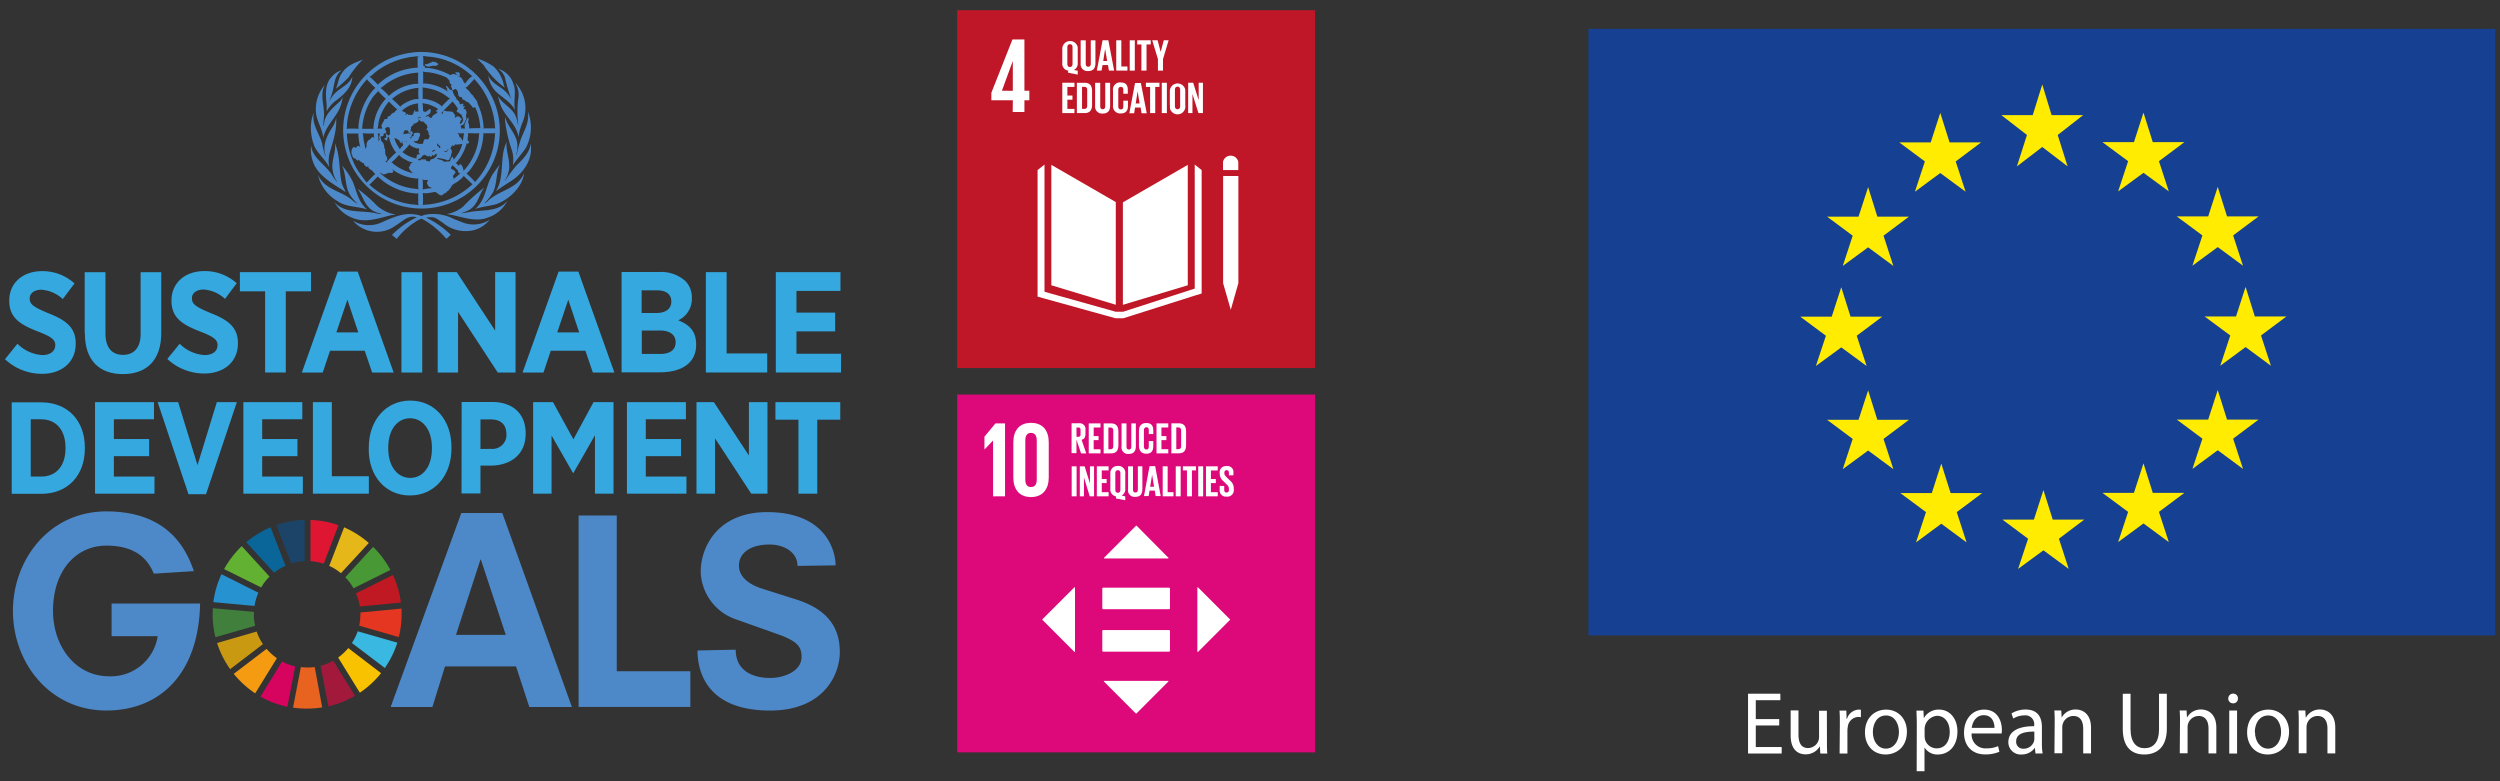 <svg xmlns="http://www.w3.org/2000/svg" viewBox="0 0 640 200"><rect x="0" y="0" width="640" height="200" fill="#333333" stroke="none"/><defs><style>.cls-1{fill:#c01728;}.cls-2{fill:#fff;}.cls-3{fill:#dd0879;}.cls-4{fill:#35a8e0;}.cls-5{fill:#4d89c8;}.cls-6{fill:#62b133;}.cls-7{fill:#e6b719;}.cls-8{fill:#c11923;}.cls-9{fill:#489835;}.cls-10{fill:#417f3c;}.cls-11{fill:#f8c200;}.cls-12{fill:#e43620;}.cls-13{fill:#f49b12;}.cls-14{fill:#2792d0;}.cls-15{fill:#a2193c;}.cls-16{fill:#39b8e1;}.cls-17{fill:#e8631f;}.cls-18{fill:#df1631;}.cls-19{fill:#d6035f;}.cls-20{fill:#1b4468;}.cls-21{fill:#c99911;}.cls-22{fill:#0a6599;}.cls-23{fill:#164193;}.cls-24{fill:#ffec00;}.cls-25{fill:none;}</style></defs><title>unesco_european_union</title><g id="Capa_2" data-name="Capa 2"><g id="Capa_1-2" data-name="Capa 1"><rect class="cls-1" x="245.05" y="2.61" width="91.6" height="91.61"/><polygon class="cls-2" points="285.64 51.73 269.14 42.2 269.14 73.03 285.64 78.02 285.64 51.73"/><polygon class="cls-2" points="287.46 51.8 287.46 78.03 304.07 73.03 304.07 42.2 287.46 51.8"/><polygon class="cls-2" points="313.61 72.5 313.12 72.5 315.08 79.31 317.02 72.5 316.54 72.5 317.02 72.5 317.02 45.06 316.54 45.06 316.06 45.06 315.54 45.06 314.57 45.06 314.09 45.06 313.61 45.06 313.12 45.06 313.12 72.5 313.61 72.5"/><polygon class="cls-2" points="307.62 43.53 305.85 42.13 305.85 73.88 287.51 79.81 286.66 79.81 286.49 79.81 285.64 79.81 267.39 74.69 267.39 42.13 265.62 43.53 265.62 75.94 285.56 81.47 286.49 81.47 286.66 81.47 287.59 81.47 305.99 75.63 307.62 75.14 307.62 43.53"/><path class="cls-2" d="M317,41.43a2,2,0,0,0-2.37-1.54,2,2,0,0,0-1.54,1.54h0v2.11H317Z"/><path class="cls-2" d="M256.49,23.22l2.79-7.61h0v7.64Zm2.76,5.45h3v-3h1.26V23.22h-1.26V10.11h-3.07l-5.39,13.63v1.92h5.5Z"/><path class="cls-2" d="M274.57,16.35V12.12c0-.47-.2-.8-.67-.8s-.66.33-.66.8v4.23c0,.46.2.8.66.8s.67-.34.67-.8m-1.13,2.26v-.53a1.79,1.79,0,0,1-1.49-2V12.33a2,2,0,0,1,3.95-.24v4a1.85,1.85,0,0,1-1,1.83l1,.18v1Z"/><path class="cls-2" d="M280.43,10.32v5.87c0,1.21-.52,2-1.85,2a1.74,1.74,0,0,1-1.93-1.53v-.05a1.77,1.77,0,0,1,0-.46V10.32h1.3v6c0,.46.19.76.64.76s.65-.3.65-.76v-6Z"/><path class="cls-2" d="M282.43,15.61h1l-.52-3.11h0Zm-1.64,2.46,1.47-7.76h1.48l1.48,7.76h-1.34l-.24-1.42h-1.38L282,18.07Z"/><polygon class="cls-2" points="285.76 10.31 287.06 10.31 287.06 17.02 288.62 17.02 288.62 18.07 285.76 18.07 285.76 10.31"/><rect class="cls-2" x="289.21" y="10.32" width="1.3" height="7.76"/><polygon class="cls-2" points="291.12 10.31 294.59 10.31 294.59 11.38 293.51 11.38 293.51 18.07 292.2 18.07 292.2 11.38 291.12 11.38 291.12 10.31"/><polygon class="cls-2" points="297.73 15.13 297.73 18.07 296.43 18.07 296.43 15.13 294.97 10.31 296.34 10.31 297.13 13.27 297.14 13.27 297.93 10.31 299.17 10.31 297.73 15.13"/><polygon class="cls-2" points="271.95 21.18 275.06 21.18 275.06 22.25 273.25 22.25 273.25 24.46 274.55 24.46 274.55 25.52 273.25 25.52 273.25 27.88 275.06 27.88 275.06 28.95 271.95 28.95 271.95 21.18"/><path class="cls-2" d="M277.57,27.88c.54,0,.75-.32.75-.79V23a.67.67,0,0,0-.57-.77H277v5.63Zm2-4.61v3.59c0,1.19-.49,2.09-1.89,2.09h-2V21.19h2c1.4,0,1.89.88,1.89,2.08"/><path class="cls-2" d="M284.19,21.19v5.87c0,1.2-.52,2-1.84,2a1.77,1.77,0,0,1-2-1.53,1.69,1.69,0,0,1,0-.45V21.19h1.31v6c0,.46.18.77.64.77s.64-.31.64-.77v-6Z"/><path class="cls-2" d="M284.93,26.94V23.19a1.82,1.82,0,0,1,1.54-2.08h0a1.41,1.41,0,0,1,.41,0c1.44,0,1.84.8,1.84,1.94V24h-1.15V23c0-.48-.16-.76-.63-.76s-.66.34-.66.81v4.16c0,.47.19.8.66.8s.63-.3.63-.75V25.77h1.19v1.34c0,1.1-.46,1.93-1.84,1.93a1.84,1.84,0,0,1-2-1.67v0a2.67,2.67,0,0,1,0-.4"/><path class="cls-2" d="M290.74,26.49h1l-.51-3.11h0ZM289.11,29l1.46-7.76h1.49L293.57,29h-1.33L292,27.53h-1.43L290.34,29Z"/><polygon class="cls-2" points="293.35 21.18 296.82 21.18 296.82 22.25 295.74 22.25 295.74 28.95 294.43 28.95 294.43 22.25 293.35 22.25 293.35 21.18"/><rect class="cls-2" x="297.42" y="21.19" width="1.3" height="7.76"/><path class="cls-2" d="M302.12,27.15V23c0-.47-.2-.81-.67-.81s-.67.34-.67.81v4.16c0,.47.21.8.67.8s.67-.33.67-.8m-2.64-.21V23.19a2,2,0,0,1,3.95-.23v4a2,2,0,0,1-3.91.82,2.27,2.27,0,0,1,0-.58V27"/><polygon class="cls-2" points="305.27 24.07 305.27 28.95 304.17 28.95 304.17 21.18 305.45 21.18 306.86 25.64 306.86 21.18 307.95 21.18 307.95 28.95 306.8 28.95 305.27 24.07"/><rect class="cls-3" x="245.05" y="101" width="91.61" height="91.61"/><path class="cls-2" d="M275.57,109.44H276a.53.53,0,0,1,.62.44.54.54,0,0,1,0,.18v1.14a.53.53,0,0,1-.45.62h0a.43.43,0,0,1-.16,0h-.42Zm0,3.1,1.18,3.53h1.33l-1.2-3.49c.72-.17,1-.66,1-1.49v-1a1.5,1.5,0,0,0-1.25-1.73h0a1.24,1.24,0,0,0-.47,0h-1.84V116h1.26Z"/><polygon class="cls-2" points="281.73 115.02 279.98 115.02 279.98 112.67 281.23 112.67 281.23 111.64 279.98 111.64 279.98 109.44 281.73 109.44 281.73 108.39 278.72 108.39 278.72 116.06 281.73 116.06 281.73 115.02"/><path class="cls-2" d="M285,114.23c0,.47-.2.79-.72.79h-.53v-5.58h.53c.52,0,.72.32.72.77Zm-.57-5.84h-1.89v7.68h1.94c1.35,0,1.83-.88,1.83-2.06v-3.56c0-1.19-.48-2.06-1.83-2.06"/><path class="cls-2" d="M288.38,108.39h-1.26v5.81a1.7,1.7,0,0,0,1.38,2l.06,0a1.62,1.62,0,0,0,.44,0c1.28,0,1.78-.77,1.78-2v-5.81h-1.16v5.93c0,.46-.17.76-.62.76s-.62-.3-.62-.76Z"/><path class="cls-2" d="M291.57,110.37v3.72c0,1.19.56,2.07,1.88,2.07s1.79-.81,1.79-1.92v-1.32h-1.15v1.42c0,.45-.16.74-.61.74s-.64-.33-.64-.79v-4.12c0-.47.18-.8.64-.8s.61.27.61.75v1h1.15v-.91c0-1.13-.39-1.92-1.79-1.92s-1.88.87-1.88,2.07"/><polygon class="cls-2" points="296.07 116.06 299.08 116.06 299.08 115 297.33 115 297.33 112.67 298.59 112.67 298.59 111.64 297.33 111.64 297.33 109.44 299.08 109.44 299.08 108.39 296.07 108.39 296.07 116.06"/><path class="cls-2" d="M302.38,110.21v4c0,.47-.2.78-.72.78h-.53v-5.57h.53c.52,0,.72.32.72.77m-2.51-1.82v7.68h1.95c1.35,0,1.82-.88,1.82-2.06v-3.56c0-1.19-.47-2.06-1.82-2.06Z"/><rect class="cls-2" x="274.35" y="119.38" width="1.26" height="7.68"/><polygon class="cls-2" points="280.08 119.38 279.03 119.38 279.03 123.78 277.67 119.38 276.43 119.38 276.43 127.06 277.49 127.06 277.49 122.23 278.97 127.06 280.08 127.06 280.08 119.38"/><polygon class="cls-2" points="283.8 120.42 283.8 119.38 280.79 119.38 280.79 127.06 283.8 127.06 283.8 126 282.05 126 282.05 123.67 283.3 123.67 283.3 122.63 282.05 122.63 282.05 120.42 283.8 120.42"/><path class="cls-2" d="M286.82,125.35c0,.46-.2.8-.65.8s-.65-.34-.65-.8v-4.19c0-.47.2-.79.65-.79s.65.32.65.79Zm-.65-6.06a1.8,1.8,0,0,0-1.92,1.68,2.54,2.54,0,0,0,0,.39v3.72a1.78,1.78,0,0,0,1.44,2v.53l2.38.45v-1l-.93-.19a1.85,1.85,0,0,0,.93-1.81v-3.72a1.8,1.8,0,0,0-1.53-2.06,2.41,2.41,0,0,0-.38,0"/><path class="cls-2" d="M288.79,119.38v5.81a1.7,1.7,0,0,0,1.38,2l.06,0a1.62,1.62,0,0,0,.44,0c1.29,0,1.78-.77,1.78-2v-5.81h-1.16v5.94c0,.45-.17.76-.62.76s-.62-.31-.62-.76v-5.94Z"/><path class="cls-2" d="M294.44,124.61l.5-3.09h0l.5,3.09Zm-.16-5.25L292.86,127h1.2l.22-1.4h1.34l.23,1.4h1.29l-1.42-7.68Z"/><polygon class="cls-2" points="297.65 119.38 297.65 127.06 300.42 127.06 300.42 126 298.92 126 298.92 119.38 297.65 119.38"/><rect class="cls-2" x="300.99" y="119.38" width="1.26" height="7.68"/><polygon class="cls-2" points="305.14 127.06 305.14 120.42 306.18 120.42 306.18 119.38 302.82 119.38 302.82 120.42 303.86 120.42 303.86 127.06 305.14 127.06"/><rect class="cls-2" x="306.75" y="119.38" width="1.26" height="7.69"/><polygon class="cls-2" points="311.74 126 309.99 126 309.99 123.67 311.25 123.67 311.25 122.63 309.99 122.63 309.99 120.44 311.74 120.44 311.74 119.38 308.73 119.38 308.73 127.06 311.74 127.06 311.74 126"/><path class="cls-2" d="M312.24,124.38v1a1.59,1.59,0,0,0,1.39,1.75h0a2.54,2.54,0,0,0,.39,0,1.64,1.64,0,0,0,1.83-1.43h0a1.15,1.15,0,0,0,0-.37V125a2.56,2.56,0,0,0-1-2l-.81-.81c-.36-.37-.6-.61-.6-1V121a.59.59,0,0,1,.48-.64H314q.6,0,.6.66v.67h1.15v-.63a1.52,1.52,0,0,0-1.28-1.74h0a1.24,1.24,0,0,0-.47,0,1.59,1.59,0,0,0-1.76,1.41,2.53,2.53,0,0,0,0,.28v.26a2.61,2.61,0,0,0,1.05,2l.74.76a1.37,1.37,0,0,1,.57,1.09v.29c0,.41-.18.68-.58.68s-.62-.25-.62-.68v-1Z"/><polygon class="cls-2" points="254.22 112.78 254.22 127.06 257.29 127.06 257.29 108.39 254.84 108.39 252.02 111.78 252.02 115.06 252.04 115.06 254.2 112.78 254.22 112.78"/><path class="cls-2" d="M262.48,122.75v-10c0-1.13.41-1.93,1.45-1.93s1.48.8,1.48,1.93v10c0,1.13-.4,1.93-1.48,1.93s-1.45-.8-1.45-1.93m6-.5v-9c0-2.92-1.42-5-4.55-5s-4.52,2.12-4.52,5v9c0,2.89,1.43,5,4.52,5s4.55-2.15,4.55-5"/><path class="cls-2" d="M299.32,161.29H282.38a.21.21,0,0,0-.19.2v5.12a.22.22,0,0,0,.19.21h16.94a.21.21,0,0,0,.19-.21h0v-5.1a.19.19,0,0,0-.19-.2"/><path class="cls-2" d="M299.32,150.45H282.38a.22.22,0,0,0-.19.21v5.09a.22.22,0,0,0,.19.21h16.94a.21.21,0,0,0,.19-.21h0v-5.09a.21.21,0,0,0-.19-.21"/><path class="cls-2" d="M299.08,142.76,291,134.61a.13.13,0,0,0-.2,0h0l-8.13,8.14a.16.16,0,0,0,0,.21l.07,0H299a.15.15,0,0,0,.15-.15.11.11,0,0,0-.05-.09"/><path class="cls-2" d="M306.72,166.86l8.13-8.14a.13.13,0,0,0,0-.19h0l-8.13-8.14a.13.13,0,0,0-.2,0,.17.17,0,0,0,0,.1v16.27a.15.15,0,0,0,.14.14h.1"/><path class="cls-2" d="M282.62,174.49l8.13,8.14a.15.15,0,0,0,.2,0h0l8.13-8.14a.13.13,0,0,0,0-.19h0a.09.09,0,0,0-.1,0H282.72a.15.15,0,0,0-.14.15.14.14,0,0,0,0,.09"/><path class="cls-2" d="M275,150.39l-8.13,8.13a.13.13,0,0,0,0,.18v0h0l8.13,8.14a.15.15,0,0,0,.2,0,.09.09,0,0,0,0-.1V150.49a.14.14,0,0,0-.14-.14h-.1"/><path class="cls-4" d="M7.87,107.34V122h2.7c3.69,0,6.2-2.57,6.2-7.23v-.16c0-4.65-2.51-7.27-6.2-7.27ZM3,103h7.55c6.79,0,11.17,4.69,11.17,11.55v.3c0,6.86-4.38,11.57-11.17,11.57H3Z"/><polygon class="cls-4" points="24.33 102.95 39.42 102.95 39.42 107.33 29.15 107.33 29.15 112.39 38.18 112.39 38.18 116.78 29.15 116.78 29.15 122 39.55 122 39.55 126.38 24.33 126.38 24.33 102.95"/><polygon class="cls-4" points="40.36 102.95 45.61 102.95 50.56 119.08 55.51 102.95 60.63 102.95 52.74 126.52 48.25 126.52 40.36 102.95"/><polygon class="cls-4" points="62.3 102.95 77.39 102.95 77.39 107.33 67.12 107.33 67.12 112.39 76.15 112.39 76.15 116.78 67.12 116.78 67.12 122 77.53 122 77.53 126.38 62.3 126.38 62.3 102.95"/><polygon class="cls-4" points="80.1 102.95 84.95 102.95 84.95 121.92 94.42 121.92 94.42 126.38 80.1 126.38 80.1 102.95"/><path class="cls-4" d="M110.57,114.81v-.2c0-4.61-2.34-7.53-5.59-7.53s-5.59,2.88-5.59,7.5v.23c0,4.62,2.38,7.53,5.63,7.53s5.55-2.87,5.55-7.49m-16.16.1v-.4c0-7,4.42-12,10.61-12s10.55,4.9,10.55,11.89v.4c0,7-4.42,12-10.61,12S94.39,122,94.39,115"/><path class="cls-4" d="M125.74,114.91a3.58,3.58,0,0,0,3.9-3.22,4.68,4.68,0,0,0,0-.53h0c0-2.45-1.41-3.79-4-3.79H123v7.57Zm-7.56-12H126c5.26,0,8.57,3,8.57,8V111c0,5.39-3.85,8.1-8.77,8.2H123v7.12h-4.85Z"/><polygon class="cls-4" points="136.48 102.95 141.57 102.95 146.79 112.47 151.94 102.95 157.06 102.95 157.06 126.38 152.31 126.38 152.31 111.42 146.79 121.09 146.69 121.09 141.2 111.5 141.2 126.38 136.48 126.38 136.48 102.95"/><polygon class="cls-4" points="160.5 102.95 175.59 102.95 175.59 107.33 165.32 107.33 165.32 112.39 174.35 112.39 174.35 116.78 165.32 116.78 165.32 122 175.73 122 175.73 126.38 160.5 126.38 160.5 102.95"/><polygon class="cls-4" points="178.3 102.95 182.75 102.95 191.72 116.61 191.72 102.95 196.47 102.95 196.47 126.38 192.32 126.38 183.05 112.22 183.05 126.38 178.3 126.38 178.3 102.95"/><polygon class="cls-4" points="204.4 107.44 198.51 107.44 198.51 102.95 215.11 102.95 215.11 107.44 209.22 107.44 209.22 126.38 204.4 126.38 204.4 107.44"/><path class="cls-4" d="M1.31,91.92,4.47,88a9.87,9.87,0,0,0,6.38,2.9c2,0,3.3-1,3.3-2.53h0c0-1.28-.73-2.09-4.4-3.49C5.2,83.11,2.37,81.39,2.37,77v-.07c0-4.48,3.45-7.52,8.41-7.52a12.15,12.15,0,0,1,8.29,3.15l-3,4a8.93,8.93,0,0,0-5.47-2.39c-1.83,0-3,.92-3,2.24h0c0,1.47.88,2.16,4.88,3.82,4.48,1.76,6.9,3.66,6.9,7.67V88c0,4.77-3.63,7.7-8.63,7.7a13.86,13.86,0,0,1-9.5-3.77"/><path class="cls-4" d="M21.68,85.38V69.68H27V85.42c0,3.63,1.72,5.43,4.47,5.43S36,89.09,36,85.53V69.68h5.28V85.27c0,7.09-3.89,10.5-9.83,10.5s-9.72-3.45-9.72-10.39"/><path class="cls-4" d="M42.81,91.92,46,88a9.87,9.87,0,0,0,6.38,2.9c2.06,0,3.31-1,3.31-2.53h0c0-1.28-.74-2.09-4.41-3.49-4.55-1.76-7.38-3.48-7.38-7.89v-.07c0-4.48,3.45-7.52,8.41-7.52a12.16,12.16,0,0,1,8.29,3.11l-3,4a8.93,8.93,0,0,0-5.47-2.39c-1.83,0-3,.92-3,2.24h0c0,1.47.88,2.16,4.88,3.82,4.48,1.76,6.9,3.66,6.9,7.67v.07c0,4.77-3.63,7.7-8.63,7.7a13.86,13.86,0,0,1-9.5-3.77"/><polygon class="cls-4" points="67.87 74.58 61.41 74.58 61.41 69.67 79.62 69.67 79.62 74.58 73.16 74.58 73.16 95.36 67.87 95.36 67.87 74.58"/><path class="cls-4" d="M91.72,85.09l-2.79-8.37-2.82,8.37ZM86.47,69.53h5.1l9.21,25.84H95.27l-1.9-5.58H84.49l-1.87,5.58H77.27Z"/><rect class="cls-4" x="102.77" y="69.68" width="5.32" height="25.69"/><polygon class="cls-4" points="112.05 69.67 116.93 69.67 126.76 84.64 126.76 69.67 131.98 69.67 131.98 95.36 127.42 95.36 117.26 79.83 117.26 95.36 112.05 95.36 112.05 69.67"/><path class="cls-4" d="M148.27,85.09l-2.79-8.37-2.83,8.37ZM143,69.53h5.06l9.22,25.84h-5.51l-1.91-5.58H141l-1.87,5.58h-5.36Z"/><path class="cls-4" d="M169,84.61H164.3v6h4.77c2.39,0,3.89-1,3.89-3h0c0-1.83-1.36-3-4-3m2.9-7.41c0-1.87-1.32-2.87-3.6-2.87h-4v5.8H168c2.35,0,3.85-1,3.85-2.9Zm-12.73-7.56h9.54a9.28,9.28,0,0,1,6.71,2.24,5.88,5.88,0,0,1,1.73,4.36v.11A6,6,0,0,1,173.62,82c2.75,1.06,4.59,2.75,4.59,6.13v.18c0,4.62-3.71,7-9.29,7h-9.79Z"/><polygon class="cls-4" points="180.7 69.67 186.02 69.67 186.02 90.48 196.41 90.48 196.41 95.36 180.7 95.36 180.7 69.67"/><polygon class="cls-4" points="198.61 69.67 215.16 69.67 215.16 74.47 203.89 74.47 203.89 80.03 213.8 80.03 213.8 84.83 203.89 84.83 203.89 90.56 215.31 90.56 215.31 95.36 198.61 95.36 198.61 69.67"/><path class="cls-5" d="M108.07,45.81l.15.22a20.35,20.35,0,0,1,0,2.47,14,14,0,0,1,2.4-.34,1,1,0,0,1-.44-.26c-.47,0-.69-.52-.84-.89s.11-.49.22-.72c-.2-.41-.82-.11-1.18-.26-.1-.08-.17-.2-.31-.22m-11.4-.7v.12l-2.1,2.07a20.31,20.31,0,0,0,10.64,5,14.76,14.76,0,0,1,2,.24l-.15-.24V49.61l.1-.14-.31.08a15.85,15.85,0,0,1-10.19-4.4m22.16,0,0-.24a5.18,5.18,0,0,1-1.36,1.32c-.65.65-1.71.79-2,1.73-.35.32-.47.82-1,1-.18.49-.69.46-1,.8-.83.75-1.37-.47-2.13-.63l-1.53.28a5.1,5.1,0,0,1-1.56,0,20.57,20.57,0,0,1,0,3.14l.19-.12a19.39,19.39,0,0,0,12.53-5.27Zm-18.44-1.86c.06.24.38.39.29.68s-.52.28-.8.28c-.57-.09-1,.33-1.53.39s-.66-.44-1.11-.39a15.81,15.81,0,0,0,9.67,4.14l.28.19-.12-.34V45.61l-.24.1a11.56,11.56,0,0,1-6.44-2.41m-.07-.08a.53.53,0,0,1-.24-.31Zm-.32-.43v0Zm16-.38-.07-.19a1.89,1.89,0,0,1-.45.57c0,.16,0,.4.14.51.4.13.92.39,1,.85-.16.44-1,.84-.48,1.32.17.24-.24.33-.17.53l.14-.19a14.12,14.12,0,0,0,1.78-1.48H118c-.12,0-.27.08-.41,0a.64.64,0,0,1-.33-.67Zm-13.81-2.8a15.75,15.75,0,0,1-2,2c.31,0,.48.36.74.51A12.65,12.65,0,0,0,106,44.4l-.45-.19c-.36-.41-.87-.89-.89-1.46.36-.12.32-.52.44-.79a2,2,0,0,1,1-.58c-1,.42-1.89-.33-2.73-.72a4.21,4.21,0,0,1-1.21-1m9.64-.28c-.31,0-.47.24-.7.43s-.42-.3-.65-.19l.1.09a.23.23,0,0,1,0,.29c-.34.31-.5-.15-.82-.12V40c0,.07,0,.18-.12.14-.2-.33-.61-.21-.81-.5a.27.27,0,0,0-.34.1c-.09.1-.39,0-.31.24-.24.09-.28.36-.46.52-.3,0-.44.3-.73.29,0,.06,0,.16.09.17a1.06,1.06,0,0,0,.58.07c.3-.48.79-.08,1.21-.26.26,0,.08.33.27.43.41-.13.72.35,1,0,0-.47.51-.43.8-.55.45-.27,1-.63.91-1.23Zm-1.13-.72c0,.09-.14.22,0,.27.24-.25.75-.24.77-.59a1.15,1.15,0,0,0-.77.32m-5.8-1.74a15.83,15.83,0,0,1-1.85,2,7.81,7.81,0,0,0,3.6,1.65,6.91,6.91,0,0,1,.1-.84c.1-.23.36-.21.56-.17a.17.17,0,0,0,.16-.17v0a.08.08,0,0,0,0-.07c-.28-.06-.16-.38-.26-.56s.18-.08.14-.2c-.2-.16.1-.34-.07-.51.07,0,.12-.16.23-.16-.63.33-1.31-.07-1.87-.32-.26-.15-.64-.3-.7-.62m12.58,0c-.29,0-.64.15-.89,0-.09-.08-.15,0-.14.12a.35.35,0,0,1-.43.27c-.23-.07-.18-.27-.24-.41a.81.81,0,0,1,0,.31,3.33,3.33,0,0,0-.43.67c-.21.23-.55.15-.77.34,0,.48-.57.37-.87.53l.08.12a.42.42,0,0,0,.43-.1c.42.11.33-.42.57-.6a.48.48,0,0,1,.63-.07,1.36,1.36,0,0,1,.24,1c-.24.24-.12.63-.29.91,0,.33-.36.48-.31.81a.73.73,0,0,1-.55.17,9.2,9.2,0,0,0-2.49-.57.17.17,0,0,0-.12.19c.36.19.8.2,1.18.36s.56.51,1,.38,1,.12,1.2-.26c0-.37.28-.64.44-1h.12c.2.21.19.52.28.75.28-.3.5-.63.75-.94a8.91,8.91,0,0,0,1.46-3.08,2.74,2.74,0,0,0-.79.14m-5.65,0a.77.77,0,0,0,.16.48c.39-.06.22.48.58.43.2-.06,0-.23.07-.36-.06-.3-.35-.33-.55-.51V36.8c-.15-.08-.22,0-.31.12M104,36.1a1.32,1.32,0,0,1-.4.51h0c.24-.17.41-.48.72-.5Zm-3.13-.79c.28.52.43,1.11.71,1.63a12.46,12.46,0,0,1,.76,1.27,6.74,6.74,0,0,1,.84-1,.45.45,0,0,0-.09-.39c-.09-.21,0-.51-.17-.69-.26.09.09.35,0,.5a.17.17,0,0,1-.21,0v-.07a.68.68,0,0,1-.47-.45c.18-.12-.06-.17-.1-.27s-.12,0-.19,0h-.15c0-.57-.64-.23-.88-.53m-5.13-1.23-.22.1a23.52,23.52,0,0,1-2.78-.07l.12.17.22,1.84a12.21,12.21,0,0,1,.38,2.09c.11-.15,0-.45.31-.48-.11-.22.21-.41,0-.6a2,2,0,0,1,.57-1.32c.51,0,.55-.69,1.06-.72.26,0,.42.34.52.46a2,2,0,0,1-.21-1.47m-3.91,0-.27.1H88.78A20.59,20.59,0,0,0,91.22,43a36.07,36.07,0,0,0,2.66,3.73l2-2.06.23-.1a6.7,6.7,0,0,1-.92-1,1.46,1.46,0,0,1-.84-.64c-.1-.11,0-.31-.12-.39l-.12.15c-.35.17-.48-.19-.72-.34s-.16-.76-.58-.65c-.16,0-.21-.19-.31-.29-.39,0-.49-.39-.7-.6a.26.26,0,0,1-.12.27c-.4.09-.54-.4-.81-.6-.07,0-.12.11-.22.09a1.25,1.25,0,0,1-.48-.91c-.32-.37-.17-1-.11-1.4,0-.13.22-.19.19-.34s.32-.26.52-.26a.37.37,0,0,1,.2.19c.13-.08.42,0,.31-.28a1.2,1.2,0,0,1,.65-.24,4.35,4.35,0,0,0,.45.61l-.14-.21a17,17,0,0,1-.48-3c0-.06-.13-.09,0-.15h0a2.62,2.62,0,0,1,0-.56m4.81,0,.15.24a7.05,7.05,0,0,1,.14,2c.11-.19.14-.45.38-.57,0-.18-.24-.23-.21-.41.19-.37,0-1,.5-1.13a1.17,1.17,0,0,1-1-.09m23.29,0a9.93,9.93,0,0,1-.14,1.8l.33.36a.37.37,0,0,1-.07.46.39.39,0,0,1-.46,0,12.91,12.91,0,0,1-1.75,3.81c-.33.42-.65,1-1.08,1.22l.91.8v-.2c0-.12.06-.26.21-.24.44,0,.45.46.7.7,0,.38.28.68.17,1a14.72,14.72,0,0,0,4-9.51l.14-.16c-.89.09-1.84,0-2.77,0Zm4,.07-.17-.12.1.27a16,16,0,0,1-3.16,8.87,6.8,6.8,0,0,1-1.18,1.28,20,20,0,0,1,2.23,2.19l.08-.15a19.25,19.25,0,0,0,5-12.19l.12-.24-.15.07ZM117,33.94l.3.31c.31.21.1.66.43.84a2.21,2.21,0,0,1,.7,1,.75.75,0,0,0,.09-.29c.14-.55.12-1.17.29-1.71A4.27,4.27,0,0,1,117,34m.61-1h-.29a.71.71,0,0,1,.29,0m-18.68-.34c-.81.26.13.86-.07,1.36-.11.29-.41,0-.62.14l-.08.53c-.12.31-.51.08-.69.29s0,.41.12.57c-.28.64.63.84.62,1.42.28.36,0,.88.36,1.19.09.65-.09,1.53.48,2l.1.62c.12.43-.51.32-.43.7.12-.06.15.1.16.14h0A27.55,27.55,0,0,1,101.44,39l-.37-.37a10,10,0,0,1-1.5-3.5l-.29-.15c0,.32-.16.57-.14.89l-.1.12c-.21,0-.34-.18-.52-.29a.21.21,0,0,1,0-.38.29.29,0,0,1,.24.07c.09-.11,0-.27.1-.41s-.18-.46,0-.67c.19,0,.33.21.41.34s.34-.1.5-.17c0-.17.24-.4,0-.5a2.32,2.32,0,0,0,0-1.17c-.11-.33-.48-.27-.75-.24m8.67-2.47c-.16-.18-.51-.07-.72,0,.2.2.12.56.24.81a1.89,1.89,0,0,1-1.27.75c-.13.16-.1.51-.4.48-.1.22-.44.35-.31.66a6.25,6.25,0,0,0-.17,1.15c-.59.37-.42-.48-.72-.66l-.1.17c-.12,0-.2,0-.28-.12a.31.31,0,0,0-.32,0c-.13.23-.33.4-.28.7s-.36.12-.32.31a5.48,5.48,0,0,0,1-.14c.23.06.42-.11.65-.12a.21.21,0,0,1,.14.24h.08a.4.4,0,0,0,.16-.48c0-.21.25-.21.39-.27s.05.2.07.29c.45.17-.11.5-.17.74s0,.62-.38.56a.14.14,0,0,1-.1-.16h0a.53.53,0,0,0,.27.45c.28-.23.29-.62.69-.67.2-.22-.09-.56.22-.74.51,0,1.07-.23,1.48.19,0,.18-.1.26,0,.41a1.82,1.82,0,0,1-.36.67.35.35,0,0,1-.1.38c-.14.61-.83.32-1.24.53a3.21,3.21,0,0,0,2.2.6c.43,0,.24-.55.46-.79.14-.7.78-.22,1.17-.41a2.68,2.68,0,0,0,.34-.93.66.66,0,0,1-.27-.75c-.17-.23-.15-.65-.52-.69-.06-.08,0-.17,0-.24s.21-.28.27-.45c-.23-.16-.17-.48-.15-.67-.39.11-.43-.4-.72-.51-.07-.23-.32-.27-.52-.31-.48.23-.56-.36-.92-.5,0-.11-.12-.27,0-.36s.42,0,.63,0Zm-4.84-1.66h.22c.24.25.63.19.81.51s-.17.16-.16.31l.16.12c.19.07.15-.11.22-.19.25-.25.29.24.53.24a.37.37,0,0,1,.52.06h0c.16-.14.49,0,.54-.27.31-.33.14-.83.6-1,.16.09,0,.23,0,.37.31.13.66-.25.91.05a6.61,6.61,0,0,1-.15-2.17,6.84,6.84,0,0,0-4.26,2m5.37-2.08a15.72,15.72,0,0,1,.14,2.06l.72.24c.21-.35.67-.41.87-.74.13-.11.28,0,.38.11a2,2,0,0,1-.12.8c-.27.54-.91.61-1.27,1,.23.13.36-.11.55-.16a1.15,1.15,0,0,1,.67.45.56.56,0,0,0,.51-.09c.11-.83,1.14-.71,1.45-1.49l-.19.07c-.08-.11-.28-.06-.27-.24a2.44,2.44,0,0,1,.6-.47,9.62,9.62,0,0,0-2.84-1.3q-.6-.09-1.2-.24M99.57,26a11.76,11.76,0,0,0-2.69,5.53A9.44,9.44,0,0,1,96.64,33a2.41,2.41,0,0,1,1.25,0c-.23-.12,0-.41-.17-.57s-.07-.56.17-.72c0-.41.41-.62.45-1s.59-.14.82-.36,0-.22,0-.33c.2-.27.51-.26.74-.41a2.07,2.07,0,0,1,.68-.7c.6,0,.61-.82,1.18-.84A25.41,25.41,0,0,1,99.57,26m16.24-.1V26c-.92,1-1.93,1.94-2.8,2.92a.75.75,0,0,0,.27.29c0-.24.16-.45.18-.7.24-.32.6-.12.91,0a6.7,6.7,0,0,1,1.42.1c.36.18.39.64.72.82a.29.29,0,0,1-.1.38c.1.75.46-.2.84,0,.16.06.36,0,.48.21s.44.25.46.55-.19.19-.29.27c.09.3-.31.49-.17.81.58.11.6-.56.87-.86a5.09,5.09,0,0,0-.56-1.51c-.33-.07-.53-.46-.86-.53-.64-.25.1-.65,0-1A10.12,10.12,0,0,0,115.84,26m-19.1-2.78v.19l-1.17,1.28a16,16,0,0,0-2.86,8.28h2.74l.26.1c-.11-.07-.08-.19-.12-.29a12,12,0,0,1,3.18-7.5,21,21,0,0,1-2.11-2.11m11.45-.74.1.22v2.7l.26-.05A8.66,8.66,0,0,1,113,27.1l.07.21c.45-.63,1.13-1.17,1.66-1.77l.5-.29-.24-.1a11.63,11.63,0,0,0-3.59-2.08,16.75,16.75,0,0,0-3.22-.67m-1,0-.16.1a11.64,11.64,0,0,0-6.66,2.83,23.55,23.55,0,0,1,2.12,2c.06-.07.1-.14.16-.22a8.83,8.83,0,0,1,3-1.58,4.28,4.28,0,0,1,1.51-.17,13.68,13.68,0,0,1,0-3M94,20.25a19.69,19.69,0,0,0-5.11,10.9c-.11.6,0,1.22-.16,1.82a22.61,22.61,0,0,1,3.08,0l-.06-.36a16.23,16.23,0,0,1,3-8.56,8.55,8.55,0,0,1,1.34-1.53c-.65-.6-1.33-1.31-2-2Zm27.45-.07a25.09,25.09,0,0,1-2,2.13l-.34.07c.2.05.27.31.4.45.73.39.92,1.17,1.56,1.61.36.75,1.19,1.33,1.22,2.19a15.68,15.68,0,0,1,1.52,6.2l-.08.12a.63.63,0,0,0,.24-.09h2.87c-.19-.28-.11-.69-.16-1a19.69,19.69,0,0,0-5.25-11.6m-22.18.91c-.62.43-1.19,1-1.82,1.36a15.38,15.38,0,0,1,2,1.87l.07.19a11.89,11.89,0,0,1,6-3,5.25,5.25,0,0,1,1.58-.12,19.77,19.77,0,0,1,0-2.88,15.3,15.3,0,0,0-7.81,2.61m17.92-2.69c-.21.2-.39-.18-.58,0a.5.5,0,0,0,.07.29c.42.15.47.76,1,.62.16-.18-.1-.37,0-.6a.59.59,0,0,0-.45-.36m-9,0,.1.19v2.79a2.74,2.74,0,0,1,1.14,0,11.54,11.54,0,0,1,5.37,2.15,1.49,1.49,0,0,1-.46-.72h.12c0-.32-.3-.48-.35-.75a.17.17,0,0,1,.21-.09,4.93,4.93,0,0,1,.88,1c.22-.1.4.05.56.16s.11.54.33.74c0,.59.76.92.72,1.51,0,.14.18,0,.24.1l.6.74a.31.31,0,0,0,.1.41h0c.27.12.42-.22.69-.17.39.22-.06.48,0,.72.15,0,.34-.12.46,0s-.18.36-.27.5.18.17.34.22a.27.27,0,0,1,.25.28h0v.06c.5.52-.16,1.08.09,1.63a1,1,0,0,1-.26,1c0,.44-.39.71-.55,1.08l-.51.1c-.27.27.23.6,0,.77h1.11l-.11-.12a1.65,1.65,0,0,1,.15-1.42,3,3,0,0,1,.53-1.1c.06,0,.19-.15.25,0a1.92,1.92,0,0,1-.16,1,2.94,2.94,0,0,1,.3,1.63c1-.06,2-.08,2.93-.07l-.09-.19a14.23,14.23,0,0,0-1.3-5.17c-.21,0-.36.18-.6.12a.24.24,0,0,1-.12-.2,11.54,11.54,0,0,0-1.1-1.22c-.5.05-.73-.54-1.19-.6s-.13-.83-.72-.65a1,1,0,0,1-.63-.67,1.63,1.63,0,0,0-.57-1.41c-.36-.14-.51.35-.87.26-.2-.09-.11-.35-.17-.52s-.24-.27-.21-.46c.47-.62-.57-.61-.34-1.22-.06-.44-.51-.61-.74-1a16,16,0,0,0-4.84-1.39,3.52,3.52,0,0,1-1.2-.17m2.33-2.46-1.44.62c-.12-.05-.35-.11-.43,0v.17c.53.67,1.45.3,2.11.17a1.28,1.28,0,0,0,1.3-.34v-.07a2,2,0,0,0-1.56-.6M107.2,14.4a19.45,19.45,0,0,0-10.74,3.8c-.61.42-1.15,1.06-1.77,1.42h-.12a15.36,15.36,0,0,1,2.21,2.13v-.14A15.75,15.75,0,0,1,107,17.32l-.09-.24v-2.4Zm1.11-.1a14.14,14.14,0,0,1,0,2.76.5.5,0,0,1,.09-.24c.14-.08.26,0,.32.14s.07.38,0,.45c.12,0,.18-.06.29-.06a14.73,14.73,0,0,1,6.3,1.91v-.05c.39-.19.89-.44,1.29-.1.48-.18.57.41,1,.48a2.09,2.09,0,0,1,1.06,1.35c.08.18.36.31.4.5a7.93,7.93,0,0,1,1.51-1.75l.34-.14a18.53,18.53,0,0,0-10.59-5,17,17,0,0,1-2-.24m17.59,10.42a19.66,19.66,0,0,1,1.32,14A20.06,20.06,0,1,1,98.79,15.46a20.9,20.9,0,0,1,9.08-2.16,20,20,0,0,1,18,11.4"/><path class="cls-5" d="M126.43,17.11A8.81,8.81,0,0,1,129,21.88l.24.55a21.13,21.13,0,0,1-5.41-5.74L122.16,15a13.83,13.83,0,0,1,4.27,2.1"/><path class="cls-5" d="M89.32,19.72a31.76,31.76,0,0,1-3.34,3c.6-1.23.62-2.71,1.47-3.85,1.21-2.1,3.45-2.84,5.44-3.62a24.24,24.24,0,0,0-3.57,4.43"/><path class="cls-5" d="M131.62,21.93c.47,2.09-.21,4.14.22,6.25h0c-1.14-2.24-3.56-3.3-5.23-5.1A7.26,7.26,0,0,1,125,19.34c1,2.31,3.54,2.81,5,4.75a5.57,5.57,0,0,1,1,1.58H131a45.42,45.42,0,0,1-1.73-5.8,4.42,4.42,0,0,0-1.73-2.26,5.8,5.8,0,0,1,4,4.29"/><path class="cls-5" d="M87.5,18c-2,1.36-1.85,3.8-2.47,5.82-.2.75-.55,1.44-.72,2.21h0A6.93,6.93,0,0,1,86,23.63c1.41-1.29,3.49-2.1,4.18-4,0,2.66-2.26,4.76-4.38,6.26a9,9,0,0,0-2.21,2.65,14.16,14.16,0,0,0,0-2.06c-.23-2.33-.4-5,1.25-6.71A5,5,0,0,1,87.45,18"/><path class="cls-5" d="M132.87,22.38a9.33,9.33,0,0,1,.87,9,15.62,15.62,0,0,0-1,3.69c-.09-.22-.11-.52-.19-.77-.7-2.68-3.24-4.6-4.29-7.13a14,14,0,0,1-.77-2.59c1.12,2.07,3.87,3.13,4.62,5.41a9.64,9.64,0,0,1,.48,1.92l.08-.07a25.72,25.72,0,0,1,.09-7.12,5.77,5.77,0,0,0-.84-3.44c.45.26.65.76,1,1.14"/><path class="cls-5" d="M83.28,21.61c-1.52,2.3-.26,5.21-.33,7.83l-.2,2.69.1.07c.09-.3.11-.62.17-.93.36-2.17,2.24-3.7,3.88-5.2a4.17,4.17,0,0,0,.84-1.25A10.62,10.62,0,0,1,86.82,28c-1.25,2.53-3.64,4.63-4.07,7.43-.18-2.73-2.08-4.8-1.89-7.68a9.3,9.3,0,0,1,2.3-6Z"/><path class="cls-5" d="M134.57,37.93c-1,1.48-2.32,2.87-3.29,4.39a8.32,8.32,0,0,0-.22-3.81,33.84,33.84,0,0,1-1.75-7.62v-1c.61,2.75,3.31,4.63,3.14,7.71a6.52,6.52,0,0,1-.31,2h.05l.12-.14A30.58,30.58,0,0,1,133.57,35c.89-2,2-4.07,1.53-6.52a11.08,11.08,0,0,1-.52,9.44"/><path class="cls-5" d="M82.51,37a26.4,26.4,0,0,0,.77,3h.1c-1-2.87.45-5.54,1.94-7.78a7.65,7.65,0,0,0,.74-2,16,16,0,0,1-.35,4.14c-.37,1.72-.9,3.35-1.37,5a8.05,8.05,0,0,0-.07,3.28l-.15-.12c-1.09-2-3.25-3.58-3.88-5.77A12.32,12.32,0,0,1,79.72,31a9.7,9.7,0,0,1,.62-2.18c-.61,3.12,1.48,5.36,2.17,8.07"/><path class="cls-5" d="M130.4,42.61a7.14,7.14,0,0,1-1.21,3.62h.11a46.07,46.07,0,0,1,2.83-3.79c1.74-1.68,3.5-3.4,3.73-5.72.59,3.88-1.58,7.29-4.81,9.48-1.33.87-2.67,1.68-4,2.67v-.12c2-3.26,1-7.72,2.2-11.29l.45-1.2c-.25,2.22.72,4.11.65,6.35"/><path class="cls-5" d="M87.57,47.06c.21.74.64,1.4.92,2.11-3-2-7-4-8.34-7.67a9.26,9.26,0,0,1-.5-4.33c.24,3.3,3.79,5,5.44,7.78a9.79,9.79,0,0,0,1.21,1.66c-.08-.35-.4-.65-.52-1a7.11,7.11,0,0,1-.65-3.9c.16-1.69.87-3.25.6-5,1.44,3.12,1,7,1.81,10.4"/><path class="cls-5" d="M126,49.53A10,10,0,0,1,124,52c.27,0,.5-.24.72-.39,2.15-2.14,4.94-2.73,7.26-4.47a7.17,7.17,0,0,0,2.19-2.76c-.44,3.55-4,6.87-7.29,7.93-1.72.46-3.55.61-5.22,1.18,2.83-2.43,2.67-6.18,4.55-9,.56-.83,1.16-1.64,1.8-2.42-1.15,2.3-.65,5.29-2,7.52"/><path class="cls-5" d="M90.33,46.53c1,2.46,1.37,5.23,3.68,7.09-2.5-.82-5.42-.59-7.61-2.13a10.54,10.54,0,0,1-5-6.74c1.66,3.76,5.81,4.07,8.6,6.35a7.22,7.22,0,0,0,1.63,1.11h0a10.17,10.17,0,0,1-1.82-2c-1.63-2.26-1.06-5.44-2.28-7.87a18,18,0,0,1,2.79,4.21"/><path class="cls-5" d="M119.93,53.84a15,15,0,0,1-2,.76,22.3,22.3,0,0,0,2.6-.38c3.29-.52,7.07,0,9.37-2.8a8.84,8.84,0,0,1-5,4.28c-3.36,1.27-6.74-.29-10-.81l-.62-.07h0a9.08,9.08,0,0,0,4.29-1.94A43.38,43.38,0,0,1,124,48c-1.49,1.9-1.65,4.62-4.11,5.85"/><path class="cls-5" d="M96.85,52.93a9.51,9.51,0,0,0,4.43,2c-.39.13-.9.09-1.32.2-2.91.72-6.14,1.89-9.22.84a9.06,9.06,0,0,1-5.09-4.19c2.66,3,7,2,10.55,2.81a5.72,5.72,0,0,0,1.48.19c-.42-.27-1-.24-1.46-.48-2.78-1-3.19-4-4.69-6A41.37,41.37,0,0,1,96.85,53"/><path class="cls-5" d="M118.57,57a7.71,7.71,0,0,0,6.8-.74,8,8,0,0,1-3.59,2.52A9,9,0,0,1,113.33,57c-1-.6-1.79-1.47-3-1.39a4.39,4.39,0,0,0-1.25.12,22.68,22.68,0,0,1,6.32,4.39,10.06,10.06,0,0,1-1.15,1A22.08,22.08,0,0,0,108,56a4.14,4.14,0,0,0-1.28.55,19.43,19.43,0,0,0-5.17,4.61l-1.2-1a21.74,21.74,0,0,1,6.35-4.53c-2.28-.72-3.77,1.19-5.49,2.16A8,8,0,0,1,90.36,56.5a7.83,7.83,0,0,0,6.94.6c2.93-1.27,6-2.87,9.49-2.1.55,0,1.08.55,1.6.08a11.28,11.28,0,0,1,7.84,1Z"/><path class="cls-5" d="M28.57,154.51H51.23c-.39,18.23-10.46,27.38-24,27.38-14.57,0-23.92-12.29-23.92-25.49s9.35-25.48,23.92-25.48c16.14,0,20.58,10.06,22.41,15.29l-10.26.65c-1.76-4.31-5.29-7.18-12.15-7.18-7.66,0-13.66,6.27-13.66,16.72,0,8.82,5.56,16.73,14.38,16.73a12.12,12.12,0,0,0,12.42-10.26H28.57Z"/><polygon class="cls-5" points="148.12 131.97 157.89 131.97 157.89 171.84 176.73 171.84 176.73 180.97 148.12 180.97 148.12 131.97"/><path class="cls-5" d="M204.16,144.87c0-3.39-3.25-5.47-7.16-5.47-4.89,0-7.83,2.15-7.83,5.41s3.26,5,5.68,5.8l9,2.86c6.52,2.09,11.14,5.87,11.14,13.43,0,6-4.3,15-17.85,15-17,0-18.58-11-18.58-15.38l9.78-.2c0,5.22,4.1,7.24,8.86,7.24,3.33,0,8-1.63,8-5.41,0-2.61-1.11-4-5.93-5.74l-10.7-3.8a13.31,13.31,0,0,1-9.19-12.25c0-6.26,4.3-15.26,17-15.26,15.12,0,17.53,10,17.53,13.63Z"/><path class="cls-6" d="M66.86,150.38A13.62,13.62,0,0,1,69,147.61l-7.11-7.8a24.45,24.45,0,0,0-4.52,5.88Z"/><path class="cls-7" d="M84.28,144.87a12.78,12.78,0,0,1,3,1.87L94.41,139A24,24,0,0,0,88.1,135Z"/><path class="cls-8" d="M100.57,147.22l-9.45,4.7a12.88,12.88,0,0,1,1,3.34l10.51-1a23.61,23.61,0,0,0-2-7"/><path class="cls-9" d="M90.48,150.61l9.45-4.71A23.86,23.86,0,0,0,95.52,140l-7.13,7.78a13,13,0,0,1,2.09,2.79"/><path class="cls-10" d="M65,157.27v-.63l-10.51-.94c0,.52-.06,1-.06,1.57a24.09,24.09,0,0,0,.72,5.85l10.15-2.91a14.62,14.62,0,0,1-.32-2.94"/><path class="cls-11" d="M89.16,165.91a14.5,14.5,0,0,1-2.59,2.42l5.55,9a24.14,24.14,0,0,0,5.43-5Z"/><path class="cls-12" d="M92.25,157.27a12.38,12.38,0,0,1-.31,2.9l10.15,2.92a23.36,23.36,0,0,0,.71-5.82v-1.48l-10.52,1v.49"/><path class="cls-13" d="M68.24,166.11l-8.4,6.39a24.87,24.87,0,0,0,5.49,5l5.55-9a14.6,14.6,0,0,1-2.64-2.39"/><path class="cls-14" d="M65.15,155.12a14.22,14.22,0,0,1,1-3.39L56.7,147a24.09,24.09,0,0,0-2.08,7.15Z"/><path class="cls-15" d="M90.86,178.13l-5.55-9a13,13,0,0,1-3.23,1.31l2,10.39a24.27,24.27,0,0,0,6.82-2.72"/><path class="cls-16" d="M91.57,161.61a13.72,13.72,0,0,1-1.48,3L98.52,171a24,24,0,0,0,3.19-6.48Z"/><path class="cls-17" d="M80.57,170.77a14.54,14.54,0,0,1-3.55,0l-2,10.38a24.55,24.55,0,0,0,7.46-.06Z"/><path class="cls-18" d="M79.49,143.66a13.33,13.33,0,0,1,3.37.66l3.79-9.86a23.58,23.58,0,0,0-7.16-1.35Z"/><path class="cls-19" d="M75.57,170.61a13.6,13.6,0,0,1-3.35-1.27l-5.55,9a24.39,24.39,0,0,0,6.9,2.59Z"/><path class="cls-20" d="M74.57,144.27a13.53,13.53,0,0,1,3.44-.62V133.1a23.69,23.69,0,0,0-7.26,1.32Z"/><path class="cls-21" d="M67.32,164.9a13.86,13.86,0,0,1-1.61-3.22l-10.14,2.93a24.74,24.74,0,0,0,3.35,6.7Z"/><path class="cls-22" d="M70.17,146.61a13.63,13.63,0,0,1,2.92-1.77L69.28,135a23.59,23.59,0,0,0-6.23,3.81Z"/><path class="cls-5" d="M123.1,143.24H123l-6.27,19.29h12.75Zm9,27.35H113.92L110.69,181H100l18.1-49.67h10.49L146.41,181h-10.9Z"/><polygon class="cls-23" points="638.75 162.66 638.75 7.39 406.64 7.39 406.64 162.66 638.75 162.66 638.75 162.66"/><polygon class="cls-24" points="525.21 29.47 533.29 29.47 526.77 34.55 529.3 42.59 522.82 37.63 516.33 42.59 518.9 34.55 512.34 29.47 520.38 29.47 522.82 21.63 525.21 29.47 525.21 29.47"/><polygon class="cls-24" points="525.5 133.01 533.58 133.01 527.08 137.91 529.59 145.64 523.12 140.88 516.63 145.64 519.19 137.91 512.61 133.01 520.68 133.01 523.12 125.46 525.5 133.01 525.5 133.01"/><polygon class="cls-24" points="551.11 126.17 559.2 126.17 552.69 131.04 555.22 138.78 548.73 134 542.24 138.78 544.8 131.04 538.22 126.17 546.29 126.17 548.73 118.61 551.11 126.17 551.11 126.17"/><polygon class="cls-24" points="551.11 36.39 559.2 36.39 552.69 41.26 555.22 49 548.73 44.24 542.24 49 544.8 41.26 538.22 36.39 546.29 36.39 548.73 28.83 551.11 36.39 551.11 36.39"/><polygon class="cls-24" points="570.12 55.4 578.2 55.4 571.68 60.27 574.21 68.02 567.74 63.25 561.26 68.02 563.82 60.27 557.25 55.4 565.3 55.4 567.74 47.84 570.12 55.4 570.12 55.4"/><polygon class="cls-24" points="570.12 107.41 578.2 107.41 571.68 112.3 574.21 120.04 567.74 115.26 561.26 120.04 563.82 112.3 557.25 107.41 565.3 107.41 567.74 99.85 570.12 107.41 570.12 107.41"/><polygon class="cls-24" points="577.24 81.01 585.33 81.01 578.82 85.88 581.35 93.63 574.87 88.85 568.39 93.63 570.95 85.88 564.37 81.01 572.42 81.01 574.87 73.45 577.24 81.01 577.24 81.01"/><polygon class="cls-24" points="499.09 36.45 507.16 36.45 500.66 41.33 503.19 49.07 496.71 44.3 490.22 49.07 492.77 41.33 486.21 36.45 494.26 36.45 496.71 28.9 499.09 36.45 499.09 36.45"/><polygon class="cls-24" points="480.6 55.46 488.69 55.46 482.18 60.34 484.7 68.08 478.24 63.31 471.75 68.08 474.29 60.34 467.73 55.46 475.79 55.46 478.24 47.91 480.6 55.46 480.6 55.46"/><polygon class="cls-24" points="473.74 81.07 481.83 81.07 475.32 85.95 477.85 93.69 471.36 88.93 464.87 93.69 467.43 85.95 460.87 81.07 468.92 81.07 471.36 73.53 473.74 81.07 473.74 81.07"/><polygon class="cls-24" points="480.6 107.47 488.69 107.47 482.18 112.36 484.7 120.1 478.24 115.33 471.75 120.1 474.29 112.36 467.73 107.47 475.79 107.47 478.24 99.93 480.6 107.47 480.6 107.47"/><polygon class="cls-24" points="499.36 126.23 507.44 126.23 500.93 131.1 503.44 138.85 496.97 134.07 490.5 138.85 493.05 131.1 486.49 126.23 494.54 126.23 496.97 118.68 499.36 126.23 499.36 126.23"/><path class="cls-2" d="M455.48,185.72h-6v5.52h6.63v1.66h-8.61V177.59h8.27v1.66h-6.29v4.84h6Z"/><path class="cls-2" d="M467.7,189.9c0,1.14,0,2.14.09,3H466l-.11-1.79h-.05a4.14,4.14,0,0,1-3.63,2c-1.73,0-3.8-1-3.8-4.82v-6.42h2V188c0,2.09.64,3.5,2.46,3.5a2.88,2.88,0,0,0,2.63-1.82,2.94,2.94,0,0,0,.18-1v-6.74h2Z"/><path class="cls-2" d="M471,185.34c0-1.3,0-2.41-.09-3.43h1.75l.07,2.16h.09a3.29,3.29,0,0,1,3-2.41,2,2,0,0,1,.57.07v1.88a3.39,3.39,0,0,0-.68-.07,2.8,2.8,0,0,0-2.68,2.57,5.15,5.15,0,0,0-.09.93v5.86h-2Z"/><path class="cls-2" d="M488.17,187.31c0,4.07-2.82,5.84-5.47,5.84-3,0-5.27-2.18-5.27-5.66,0-3.67,2.41-5.83,5.45-5.83S488.17,184,488.17,187.31Zm-8.72.12c0,2.4,1.38,4.22,3.34,4.22s3.34-1.79,3.34-4.27c0-1.86-.94-4.22-3.3-4.22S479.45,185.34,479.45,187.43Z"/><path class="cls-2" d="M490.7,185.5c0-1.41-.05-2.55-.09-3.59h1.79l.09,1.88h.05a4.3,4.3,0,0,1,3.9-2.13c2.66,0,4.66,2.25,4.66,5.59,0,3.95-2.41,5.9-5,5.9a3.84,3.84,0,0,1-3.38-1.73h-.05v6h-2Zm2,2.93a5,5,0,0,0,.09.81,3.09,3.09,0,0,0,3,2.34c2.11,0,3.34-1.72,3.34-4.24,0-2.21-1.16-4.09-3.27-4.09a3.47,3.47,0,0,0-3.16,3.29Z"/><path class="cls-2" d="M504.74,187.77a3.52,3.52,0,0,0,3.77,3.81,7.18,7.18,0,0,0,3-.57l.34,1.44a9.08,9.08,0,0,1-3.66.68c-3.38,0-5.4-2.23-5.4-5.54s1.95-5.93,5.15-5.93c3.59,0,4.54,3.16,4.54,5.18a8.6,8.6,0,0,1-.06.93Zm5.85-1.43c0-1.27-.52-3.25-2.77-3.25-2,0-2.9,1.86-3.06,3.25Z"/><path class="cls-2" d="M521.09,192.9l-.16-1.39h-.07a4.07,4.07,0,0,1-3.36,1.64,3.14,3.14,0,0,1-3.36-3.16c0-2.65,2.36-4.11,6.61-4.08v-.23a2.26,2.26,0,0,0-2.5-2.54,5.46,5.46,0,0,0-2.86.81l-.45-1.31a6.82,6.82,0,0,1,3.61-1c3.36,0,4.18,2.29,4.18,4.5v4.11a15.09,15.09,0,0,0,.18,2.63Zm-.3-5.61c-2.17,0-4.65.34-4.65,2.48a1.76,1.76,0,0,0,1.89,1.9,2.73,2.73,0,0,0,2.65-1.84,2,2,0,0,0,.11-.63Z"/><path class="cls-2" d="M526,184.88c0-1.13,0-2.06-.09-3h1.77l.11,1.82h0a4,4,0,0,1,3.63-2.07c1.52,0,3.88.91,3.88,4.68v6.56h-2v-6.34c0-1.77-.66-3.24-2.54-3.24a2.84,2.84,0,0,0-2.68,2,2.89,2.89,0,0,0-.14.93v6.61h-2Z"/><path class="cls-2" d="M545.42,177.59v9.06c0,3.43,1.53,4.89,3.57,4.89,2.27,0,3.72-1.5,3.72-4.89v-9.06h2v8.93c0,4.7-2.47,6.63-5.79,6.63-3.13,0-5.49-1.79-5.49-6.54v-9Z"/><path class="cls-2" d="M558.08,184.88c0-1.13,0-2.06-.09-3h1.77l.11,1.82h0a4,4,0,0,1,3.63-2.07c1.52,0,3.88.91,3.88,4.68v6.56h-2v-6.34c0-1.77-.66-3.24-2.55-3.24a2.85,2.85,0,0,0-2.68,2,2.9,2.9,0,0,0-.13.93v6.61h-2Z"/><path class="cls-2" d="M572.91,178.82a1.18,1.18,0,0,1-1.27,1.23,1.19,1.19,0,0,1-1.2-1.23,1.22,1.22,0,0,1,1.25-1.25A1.18,1.18,0,0,1,572.91,178.82Zm-2.22,14.08v-11h2v11Z"/><path class="cls-2" d="M586,187.31c0,4.07-2.81,5.84-5.47,5.84-3,0-5.27-2.18-5.27-5.66,0-3.67,2.41-5.83,5.45-5.83S586,184,586,187.31Zm-8.72.12c0,2.4,1.39,4.22,3.34,4.22s3.34-1.79,3.34-4.27c0-1.86-.93-4.22-3.29-4.22S577.23,185.34,577.23,187.43Z"/><path class="cls-2" d="M588.48,184.88c0-1.13,0-2.06-.09-3h1.77l.11,1.82h.05a4,4,0,0,1,3.63-2.07c1.52,0,3.88.91,3.88,4.68v6.56h-2v-6.34c0-1.77-.66-3.24-2.55-3.24a2.85,2.85,0,0,0-2.68,2,2.9,2.9,0,0,0-.13.93v6.61h-2Z"/><rect class="cls-25" width="640" height="200"/></g></g></svg>